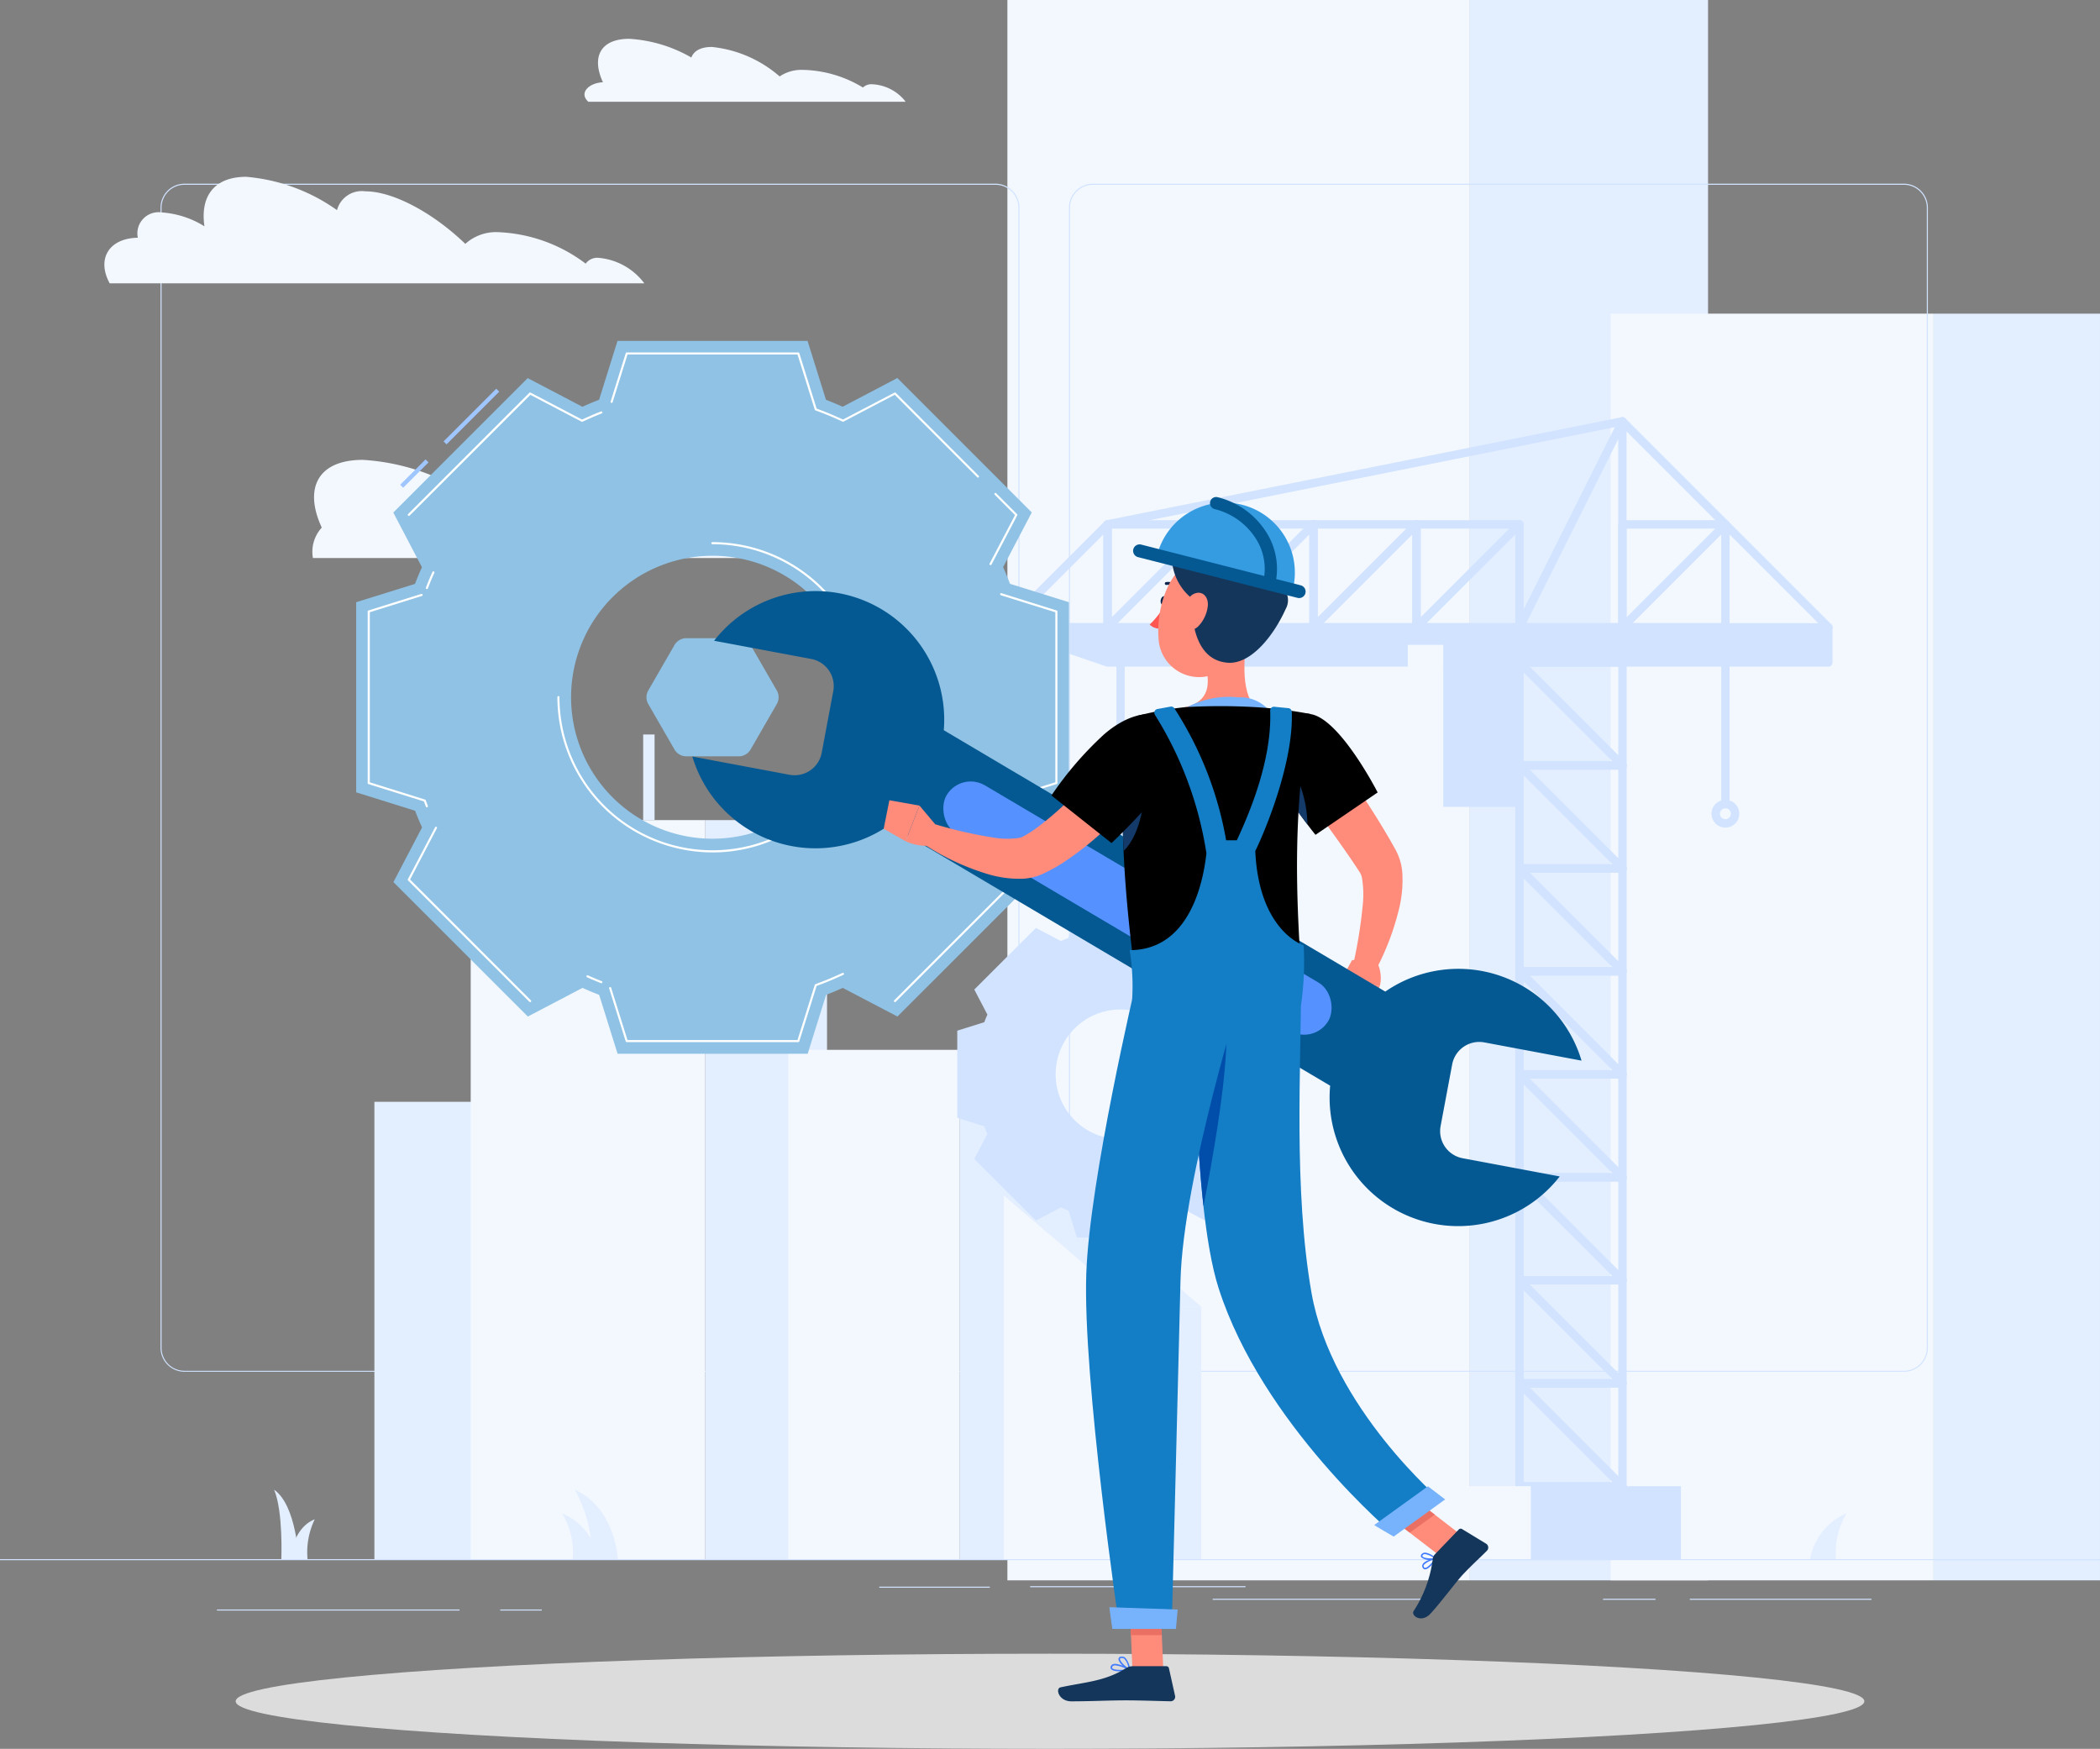 <svg xmlns="http://www.w3.org/2000/svg" width="151.227" height="125.929" viewBox="0 0 151.227 125.929">
  <rect x="0" y="0" width="151.227" height="125.929" fill="#808080" stroke="none"/>
  <g id="Group_32872" data-name="Group 32872" transform="translate(0 -41.083)">
    <g id="Group_32978" data-name="Group 32978" transform="translate(72.546 41.083)">
      <g id="Group_32767" data-name="Group 32767" transform="translate(0 0)">
        <rect id="Rectangle_7563" data-name="Rectangle 7563" width="33.305" height="113.797" transform="translate(0 0)" fill="#f3f8ff"/>
        <rect id="Rectangle_7564" data-name="Rectangle 7564" width="17.151" height="113.797" transform="translate(50.455 113.797) rotate(180)" fill="#e3eeff"/>
      </g>
      <g id="Group_32768" data-name="Group 32768" transform="translate(43.436 22.586)">
        <rect id="Rectangle_7565" data-name="Rectangle 7565" width="23.264" height="91.211" fill="#f3f8ff"/>
        <rect id="Rectangle_7566" data-name="Rectangle 7566" width="11.98" height="91.211" transform="translate(35.244 91.211) rotate(180)" fill="#e3eeff"/>
      </g>
    </g>
    <g id="Background_2" data-name="Background 2" transform="translate(0 43.878)">
      <g id="Group_32864" data-name="Group 32864" transform="translate(0 0)">
        <g id="Group_32856" data-name="Group 32856" transform="translate(0 10.437)">
          <g id="Group_32855" data-name="Group 32855">
            <g id="Group_32854" data-name="Group 32854">
              <rect id="Rectangle_7590" data-name="Rectangle 7590" width="151.227" height="0.076" transform="translate(0 99.037)" fill="#d1e3ff"/>
              <rect id="Rectangle_7591" data-name="Rectangle 7591" width="17.474" height="0.076" transform="translate(15.621 102.664)" fill="#d1e3ff"/>
              <rect id="Rectangle_7592" data-name="Rectangle 7592" width="7.962" height="0.076" transform="translate(63.317 101.021)" fill="#d1e3ff"/>
              <rect id="Rectangle_7593" data-name="Rectangle 7593" width="15.509" height="0.076" transform="translate(74.185 100.984)" fill="#d1e3ff"/>
              <rect id="Rectangle_7594" data-name="Rectangle 7594" width="3.778" height="0.076" transform="translate(115.44 101.891)" fill="#d1e3ff"/>
              <rect id="Rectangle_7595" data-name="Rectangle 7595" width="15.069" height="0.076" transform="translate(87.328 101.891)" fill="#d1e3ff"/>
              <rect id="Rectangle_7596" data-name="Rectangle 7596" width="2.994" height="0.076" transform="translate(36.023 102.664)" fill="#d1e3ff"/>
              <rect id="Rectangle_7597" data-name="Rectangle 7597" width="13.082" height="0.076" transform="translate(121.687 101.891)" fill="#d1e3ff"/>
              <path id="Path_39190" data-name="Path 39190" d="M98.337,140.5h-58.4a1.729,1.729,0,0,1-1.726-1.726v-82.1a1.728,1.728,0,0,1,1.726-1.726h58.4a1.728,1.728,0,0,1,1.726,1.726v82.1A1.728,1.728,0,0,1,98.337,140.5Zm-58.4-85.473a1.652,1.652,0,0,0-1.651,1.65v82.1a1.652,1.652,0,0,0,1.651,1.651h58.4a1.653,1.653,0,0,0,1.65-1.651v-82.1a1.653,1.653,0,0,0-1.65-1.65Z" transform="translate(-26.651 -54.953)" fill="#d1e3ff"/>
              <path id="Path_39191" data-name="Path 39191" d="M314.634,140.5h-58.4a1.728,1.728,0,0,1-1.726-1.726v-82.1a1.728,1.728,0,0,1,1.726-1.726h58.4a1.728,1.728,0,0,1,1.727,1.726v82.1A1.729,1.729,0,0,1,314.634,140.5Zm-58.4-85.473a1.652,1.652,0,0,0-1.651,1.65v82.1a1.652,1.652,0,0,0,1.651,1.651h58.4a1.653,1.653,0,0,0,1.651-1.651v-82.1a1.653,1.653,0,0,0-1.651-1.65Z" transform="translate(-177.529 -54.953)" fill="#d1e3ff"/>
            </g>
          </g>
        </g>
        <g id="Group_32863" data-name="Group 32863" transform="translate(7.521)">
          <path id="Path_39192" data-name="Path 39192" d="M75.081,125.564c-1.319-2.85-.272-4.878,2.952-4.878a15.822,15.822,0,0,1,6.969,2.1c.276-.741,1.053-1.185,2.3-1.185,2.2,0,5.23,1.372,7.608,3.309a4.382,4.382,0,0,1,2.478-.739,13.466,13.466,0,0,1,6.869,1.984,1.352,1.352,0,0,1,.975-.369,5.05,5.05,0,0,1,3.67,1.777c.051.065.1.127.141.19h-34.6A2.568,2.568,0,0,1,75.081,125.564Z" transform="translate(-59.43 -90.367)" fill="#f3f8ff"/>
          <path id="Path_39193" data-name="Path 39193" d="M201.516,81.859a3.035,3.035,0,0,1,.321-.017,1.525,1.525,0,0,1,1.708-1.823,6.688,6.688,0,0,1,3.09,1c-.318-2.16.7-3.564,3.006-3.564a13.181,13.181,0,0,1,6.54,2.4,1.845,1.845,0,0,1,2.04-1.355c2.023,0,4.9,1.569,7.2,3.783,0,0,0,0,0,0a3.307,3.307,0,0,1,2.229-.847,11.18,11.18,0,0,1,6.438,2.271,1.04,1.04,0,0,1,.875-.422,4.611,4.611,0,0,1,3.348,1.84h-38.5C198.917,83.483,199.637,82.044,201.516,81.859Z" transform="translate(-199.433 -67.518)" fill="#f3f8ff"/>
          <path id="Path_39194" data-name="Path 39194" d="M373.916,69.187c-.846-1.828-.174-3.13,1.894-3.13a10.153,10.153,0,0,1,4.472,1.347c.177-.475.675-.761,1.477-.761a8.784,8.784,0,0,1,4.882,2.123,2.813,2.813,0,0,1,1.59-.474,8.642,8.642,0,0,1,4.408,1.273.866.866,0,0,1,.626-.237,3.24,3.24,0,0,1,2.355,1.14c.033.042.062.082.09.122H372.865C372.144,69.941,372.942,69.22,373.916,69.187Z" transform="translate(-338.017 -66.057)" fill="#f3f8ff"/>
          <g id="Group_32858" data-name="Group 32858" transform="translate(19.441 50.093)">
            <rect id="Rectangle_7598" data-name="Rectangle 7598" width="10.301" height="32.931" transform="translate(0 26.451)" fill="#e3eeff"/>
            <g id="Group_32857" data-name="Group 32857" transform="translate(6.935)">
              <rect id="Rectangle_7599" data-name="Rectangle 7599" width="16.893" height="44.392" transform="translate(16.893 59.382) rotate(180)" fill="#f3f8ff"/>
              <rect id="Rectangle_7600" data-name="Rectangle 7600" width="8.767" height="44.392" transform="translate(16.893 14.99)" fill="#e3eeff"/>
              <rect id="Rectangle_7601" data-name="Rectangle 7601" width="14.62" height="4.412" transform="translate(16.893 14.99) rotate(180)" fill="#f3f8ff"/>
              <rect id="Rectangle_7602" data-name="Rectangle 7602" width="14.62" height="0.991" transform="translate(16.893 14.99) rotate(180)" fill="#e3eeff"/>
              <rect id="Rectangle_7603" data-name="Rectangle 7603" width="6.494" height="4.412" transform="translate(16.893 10.578)" fill="#e3eeff"/>
              <rect id="Rectangle_7604" data-name="Rectangle 7604" width="12.347" height="4.412" transform="translate(16.893 10.578) rotate(180)" fill="#f3f8ff"/>
              <rect id="Rectangle_7605" data-name="Rectangle 7605" width="12.347" height="0.991" transform="translate(16.893 10.578) rotate(180)" fill="#e3eeff"/>
              <rect id="Rectangle_7606" data-name="Rectangle 7606" width="4.221" height="4.412" transform="translate(16.893 6.166)" fill="#e3eeff"/>
              <rect id="Rectangle_7607" data-name="Rectangle 7607" width="0.82" height="6.166" transform="translate(12.42)" fill="#e3eeff"/>
            </g>
            <rect id="Rectangle_7608" data-name="Rectangle 7608" width="12.336" height="36.673" transform="translate(42.133 59.382) rotate(180)" fill="#f3f8ff"/>
            <rect id="Rectangle_7609" data-name="Rectangle 7609" width="6.402" height="36.673" transform="translate(42.133 22.709)" fill="#e3eeff"/>
            <path id="Path_39195" data-name="Path 39195" d="M239.034,295.792l9.355,8.019v18.176h-9.355Z" transform="translate(-193.7 -262.604)" fill="#f3f8ff"/>
            <rect id="Rectangle_7610" data-name="Rectangle 7610" width="4.855" height="18.176" transform="translate(54.689 41.206)" fill="#e3eeff"/>
            <path id="Path_39196" data-name="Path 39196" d="M253.244,303.811h-4.855l-9.355-8.019h4.855Z" transform="translate(-193.7 -262.604)" fill="#e3eeff"/>
          </g>
          <path id="Path_39197" data-name="Path 39197" d="M430.975,374.774a4.436,4.436,0,0,1,2.633-3.306,5.562,5.562,0,0,0-.773,3.306Z" transform="translate(-308.146 -265.299)" fill="#e3eeff"/>
          <g id="Group_32859" data-name="Group 32859" transform="translate(12.219 104.48)">
            <path id="Path_39198" data-name="Path 39198" d="M136.454,374.774a4.437,4.437,0,0,0-2.633-3.306,5.562,5.562,0,0,1,.773,3.306Z" transform="translate(-113.087 -369.779)" fill="#e3eeff"/>
            <path id="Path_39199" data-name="Path 39199" d="M67.035,370.878s-.149-3.871-1.767-5c.664,1.582.519,5,.519,5Z" transform="translate(-65.268 -365.883)" fill="#e3eeff"/>
            <path id="Path_39200" data-name="Path 39200" d="M69.1,375.785s.149-2.223,1.767-2.868a5.479,5.479,0,0,0-.519,2.868Z" transform="translate(-67.942 -370.79)" fill="#e3eeff"/>
            <path id="Path_39201" data-name="Path 39201" d="M139.965,370.878s-.161-3.665-3.1-5a9.887,9.887,0,0,1,1.237,5Z" transform="translate(-115.212 -365.883)" fill="#e3eeff"/>
          </g>
          <g id="Group_32862" data-name="Group 32862" transform="translate(61.409 27.244)">
            <g id="Group_32861" data-name="Group 32861" transform="translate(3.113)">
              <path id="Path_39202" data-name="Path 39202" d="M368.5,347.54H361.08a.3.3,0,0,1-.3-.3v-7.415a.3.3,0,0,1,.3-.3H368.5a.3.3,0,0,1,.3.3v7.415A.3.3,0,0,1,368.5,347.54Zm-7.113-.6h6.81v-6.81h-6.81Z" transform="translate(-323.703 -270.258)" fill="#d1e3ff"/>
              <path id="Path_39203" data-name="Path 39203" d="M368.5,323.023H361.08a.3.3,0,0,1-.3-.3v-7.415a.3.3,0,0,1,.3-.3H368.5a.3.3,0,0,1,.3.3v7.415A.3.3,0,0,1,368.5,323.023Zm-7.113-.6h6.81v-6.81h-6.81Z" transform="translate(-323.703 -253.156)" fill="#d1e3ff"/>
              <path id="Path_39204" data-name="Path 39204" d="M368.5,347.54a.3.3,0,0,1-.214-.089l-7.415-7.415a.3.3,0,0,1,.428-.428l7.415,7.415a.3.3,0,0,1-.214.516Z" transform="translate(-323.703 -270.258)" fill="#d1e3ff"/>
              <path id="Path_39205" data-name="Path 39205" d="M368.5,323.023a.3.3,0,0,1-.214-.089l-7.415-7.415a.3.3,0,0,1,.428-.428l7.415,7.415a.3.3,0,0,1-.214.516Z" transform="translate(-323.703 -253.156)" fill="#d1e3ff"/>
              <path id="Path_39206" data-name="Path 39206" d="M368.5,298.507H361.08a.3.3,0,0,1-.3-.3v-7.415a.3.3,0,0,1,.3-.3H368.5a.3.3,0,0,1,.3.3V298.2A.3.3,0,0,1,368.5,298.507Zm-7.113-.6h6.81v-6.81h-6.81Z" transform="translate(-323.703 -236.055)" fill="#d1e3ff"/>
              <path id="Path_39207" data-name="Path 39207" d="M368.5,273.991H361.08a.3.3,0,0,1-.3-.3v-7.415a.3.3,0,0,1,.3-.3H368.5a.3.3,0,0,1,.3.3v7.415A.3.3,0,0,1,368.5,273.991Zm-7.113-.6h6.81v-6.81h-6.81Z" transform="translate(-323.703 -218.954)" fill="#d1e3ff"/>
              <path id="Path_39208" data-name="Path 39208" d="M368.5,298.507a.3.3,0,0,1-.214-.089L360.867,291a.3.3,0,0,1,.428-.428l7.415,7.415a.3.3,0,0,1-.214.516Z" transform="translate(-323.703 -236.056)" fill="#d1e3ff"/>
              <path id="Path_39209" data-name="Path 39209" d="M368.5,273.991a.3.3,0,0,1-.214-.089l-7.415-7.415a.3.3,0,0,1,.428-.428l7.415,7.415a.3.3,0,0,1-.214.516Z" transform="translate(-323.703 -218.954)" fill="#d1e3ff"/>
              <path id="Path_39210" data-name="Path 39210" d="M368.5,249.475H361.08a.3.3,0,0,1-.3-.3v-7.415a.3.3,0,0,1,.3-.3H368.5a.3.3,0,0,1,.3.3v7.415A.3.3,0,0,1,368.5,249.475Zm-7.113-.6h6.81v-6.81h-6.81Z" transform="translate(-323.703 -201.853)" fill="#d1e3ff"/>
              <path id="Path_39211" data-name="Path 39211" d="M368.5,224.958H361.08a.3.3,0,0,1-.3-.3V217.24a.3.3,0,0,1,.3-.3H368.5a.3.3,0,0,1,.3.3v7.415A.3.3,0,0,1,368.5,224.958Zm-7.113-.6h6.81v-6.81h-6.81Z" transform="translate(-323.703 -184.751)" fill="#d1e3ff"/>
              <path id="Path_39212" data-name="Path 39212" d="M368.5,249.475a.3.3,0,0,1-.214-.089l-7.415-7.415a.3.3,0,0,1,.428-.428l7.415,7.415a.3.3,0,0,1-.214.516Z" transform="translate(-323.703 -201.853)" fill="#d1e3ff"/>
              <path id="Path_39213" data-name="Path 39213" d="M343.98,143.056h-7.415a.3.3,0,0,1-.3-.3v-7.415a.3.3,0,0,1,.3-.3h7.415a.3.3,0,0,1,.3.3v7.415A.3.3,0,0,1,343.98,143.056Zm-7.112-.6h6.81v-6.81h-6.81Z" transform="translate(-306.602 -127.621)" fill="#d1e3ff"/>
              <path id="Path_39214" data-name="Path 39214" d="M368.5,125.955H361.08a.3.3,0,1,1,0-.6h7.113V110.822a.3.3,0,0,1,.6,0v14.83A.3.3,0,0,1,368.5,125.955Z" transform="translate(-323.703 -110.52)" fill="#d1e3ff"/>
              <path id="Path_39215" data-name="Path 39215" d="M361.08,125.955a.3.3,0,0,1-.27-.438l7.415-14.83a.3.3,0,0,1,.541.27l-7.415,14.83A.3.3,0,0,1,361.08,125.955Z" transform="translate(-323.703 -110.52)" fill="#d1e3ff"/>
              <path id="Path_39216" data-name="Path 39216" d="M319.464,143.056h-7.415a.3.3,0,0,1-.3-.3v-7.415a.3.3,0,0,1,.3-.3h7.415a.3.3,0,0,1,.3.3v7.415A.3.3,0,0,1,319.464,143.056Zm-7.113-.6h6.81v-6.81h-6.81Z" transform="translate(-289.501 -127.621)" fill="#d1e3ff"/>
              <path id="Path_39217" data-name="Path 39217" d="M336.565,143.056a.3.3,0,0,1-.214-.516l7.415-7.415a.3.3,0,0,1,.428.428l-7.415,7.415A.3.3,0,0,1,336.565,143.056Z" transform="translate(-306.602 -127.621)" fill="#d1e3ff"/>
              <path id="Path_39218" data-name="Path 39218" d="M393.012,143.056H385.6a.3.3,0,0,1-.3-.3v-7.415a.3.3,0,0,1,.3-.3h7.415a.3.3,0,0,1,.3.3v7.415A.3.3,0,0,1,393.012,143.056Zm-7.112-.6h6.81v-6.81H385.9Z" transform="translate(-340.805 -127.621)" fill="#d1e3ff"/>
              <path id="Path_39219" data-name="Path 39219" d="M385.6,143.056a.3.3,0,0,1-.214-.516l7.415-7.415a.3.3,0,0,1,.428.428l-7.415,7.415A.3.3,0,0,1,385.6,143.056Z" transform="translate(-340.804 -127.621)" fill="#d1e3ff"/>
              <path id="Path_39220" data-name="Path 39220" d="M238.5,125.955a.3.3,0,0,1-.214-.516l7.415-7.415a.3.3,0,0,1,.155-.083l37.075-7.415a.3.3,0,0,1,.273.083l14.83,14.83a.3.3,0,1,1-.428.428l-14.716-14.716-36.827,7.366-7.351,7.35A.3.3,0,0,1,238.5,125.955Z" transform="translate(-238.197 -110.52)" fill="#d1e3ff"/>
              <path id="Path_39221" data-name="Path 39221" d="M312.048,143.056a.3.3,0,0,1-.214-.516l7.415-7.415a.3.3,0,0,1,.428.428l-7.415,7.415A.3.3,0,0,1,312.048,143.056Z" transform="translate(-289.501 -127.621)" fill="#d1e3ff"/>
              <path id="Path_39222" data-name="Path 39222" d="M294.947,143.056h-7.415a.3.3,0,0,1-.3-.3v-7.415a.3.3,0,0,1,.3-.3h7.415a.3.3,0,0,1,.3.3v7.415A.3.3,0,0,1,294.947,143.056Zm-7.113-.6h6.81v-6.81h-6.81Z" transform="translate(-272.399 -127.621)" fill="#d1e3ff"/>
              <path id="Path_39223" data-name="Path 39223" d="M270.431,143.056h-7.415a.3.3,0,0,1-.3-.3v-7.415a.3.3,0,0,1,.3-.3h7.415a.3.3,0,0,1,.3.3v7.415A.3.3,0,0,1,270.431,143.056Zm-7.112-.6h6.81v-6.81h-6.81Z" transform="translate(-255.299 -127.621)" fill="#d1e3ff"/>
              <path id="Path_39224" data-name="Path 39224" d="M287.532,143.056a.3.3,0,0,1-.214-.516l7.415-7.415a.3.3,0,0,1,.428.428l-7.415,7.415A.3.3,0,0,1,287.532,143.056Z" transform="translate(-272.399 -127.621)" fill="#d1e3ff"/>
              <path id="Path_39225" data-name="Path 39225" d="M263.016,143.056a.3.3,0,0,1-.214-.516l7.415-7.415a.3.3,0,1,1,.428.428l-7.415,7.415A.3.3,0,0,1,263.016,143.056Z" transform="translate(-255.299 -127.621)" fill="#d1e3ff"/>
              <path id="Path_39226" data-name="Path 39226" d="M245.915,143.056H238.5a.3.3,0,0,1,0-.6h7.113v-7.113a.3.3,0,1,1,.6,0v7.415A.3.3,0,0,1,245.915,143.056Z" transform="translate(-238.197 -127.621)" fill="#d1e3ff"/>
              <path id="Path_39227" data-name="Path 39227" d="M368.5,224.958a.3.3,0,0,1-.214-.089l-7.415-7.415a.3.3,0,0,1,.428-.428l7.415,7.415a.3.3,0,0,1-.214.516Z" transform="translate(-323.703 -184.751)" fill="#d1e3ff"/>
              <path id="Path_39228" data-name="Path 39228" d="M368.5,200.442H361.08a.3.3,0,0,1-.3-.3v-7.415a.3.3,0,0,1,.3-.3H368.5a.3.3,0,0,1,.3.3v7.415A.3.3,0,0,1,368.5,200.442Zm-7.113-.6h6.81v-6.81h-6.81Z" transform="translate(-323.703 -167.65)" fill="#d1e3ff"/>
              <path id="Path_39229" data-name="Path 39229" d="M368.5,175.926H361.08a.3.3,0,0,1-.3-.3v-7.415a.3.3,0,0,1,.3-.3H368.5a.3.3,0,0,1,.3.3v7.415A.3.3,0,0,1,368.5,175.926Zm-7.113-.6h6.81v-6.81h-6.81Z" transform="translate(-323.703 -150.549)" fill="#d1e3ff"/>
              <path id="Path_39230" data-name="Path 39230" d="M368.5,200.442a.3.3,0,0,1-.214-.089l-7.415-7.415a.3.3,0,0,1,.428-.428l7.415,7.415a.3.3,0,0,1-.214.516Z" transform="translate(-323.703 -167.65)" fill="#d1e3ff"/>
              <path id="Path_39231" data-name="Path 39231" d="M368.5,175.926a.3.3,0,0,1-.214-.089l-7.415-7.415a.3.3,0,0,1,.428-.428l7.415,7.415a.3.3,0,0,1-.214.516Z" transform="translate(-323.703 -150.549)" fill="#d1e3ff"/>
              <g id="Group_32860" data-name="Group 32860" transform="translate(0 14.83)">
                <path id="Path_39232" data-name="Path 39232" d="M298.518,160.553H239.2l7.415,2.526h51.905Z" transform="translate(-238.895 -160.25)" fill="#d1e3ff"/>
                <path id="Path_39233" data-name="Path 39233" d="M297.82,162.684H245.915a.3.3,0,0,1-.1-.016l-7.416-2.526a.3.3,0,0,1,.1-.589h59.32a.3.3,0,0,1,.3.3v2.527A.3.3,0,0,1,297.82,162.684Zm-51.855-.6h51.552v-1.922H240.325Z" transform="translate(-238.197 -159.552)" fill="#d1e3ff"/>
              </g>
              <rect id="Rectangle_7611" data-name="Rectangle 7611" width="5.49" height="11.667" transform="translate(37.378 28.063) rotate(180)" fill="#d1e3ff"/>
              <rect id="Rectangle_7612" data-name="Rectangle 7612" width="2.554" height="11.667" transform="translate(29.334 16.396)" fill="#f3f8ff"/>
              <rect id="Rectangle_7613" data-name="Rectangle 7613" width="10.811" height="5.251" transform="translate(49.005 82.231) rotate(180)" fill="#d1e3ff"/>
              <rect id="Rectangle_7614" data-name="Rectangle 7614" width="5.03" height="5.251" transform="translate(33.165 76.979)" fill="#f3f8ff"/>
              <path id="Path_39234" data-name="Path 39234" d="M410.113,175.8a.3.3,0,0,1-.3-.3V164.031a.3.3,0,1,1,.6,0V175.5A.3.3,0,0,1,410.113,175.8Z" transform="translate(-357.906 -147.636)" fill="#d1e3ff"/>
              <path id="Path_39235" data-name="Path 39235" d="M408.51,203.633a1,1,0,1,1,1-1A1,1,0,0,1,408.51,203.633Zm0-1.391a.393.393,0,1,0,.393.393A.393.393,0,0,0,408.51,202.242Z" transform="translate(-356.302 -174.078)" fill="#d1e3ff"/>
              <path id="Path_39236" data-name="Path 39236" d="M266.1,181.819a.3.3,0,0,1-.3-.3V164.031a.3.3,0,0,1,.6,0v17.485A.3.3,0,0,1,266.1,181.819Z" transform="translate(-257.448 -147.636)" fill="#d1e3ff"/>
              <path id="Path_39237" data-name="Path 39237" d="M262.389,223.954a.3.3,0,0,1-.3-.249,8.979,8.979,0,0,0-2.552-1.563,9.171,9.171,0,0,0-2.531,1.563.3.3,0,0,1-.6-.054c0-.68,2.745-2.114,3.142-2.114s3.142,1.434,3.142,2.114A.3.3,0,0,1,262.389,223.954Z" transform="translate(-250.9 -187.96)" fill="#d1e3ff"/>
            </g>
            <path id="Path_39238" data-name="Path 39238" d="M245.765,250.377l4.437-4.437-.945-1.805h0c.082-.181.157-.364.228-.548h0l1.944-.608V236.7l-1.945-.608h0c-.071-.185-.145-.368-.227-.549l.945-1.805-4.437-4.437-1.8.945h0c-.181-.082-.364-.156-.549-.227l-.608-1.945h-6.274l-.608,1.945c-.186.07-.368.145-.549.227h0l-1.805-.945-4.437,4.437.945,1.805c-.082.181-.157.364-.227.549l-1.945.608v6.274l1.945.608h0c.07.185.145.368.227.549h0l-.945,1.8,4.436,4.437,1.8-.945c.181.082.364.156.549.227h0l.608,1.945H242.8l.608-1.946c.184-.07.368-.145.548-.227Zm-2.8-7.235a4.669,4.669,0,1,1,0-6.6A4.67,4.67,0,0,1,242.968,243.142Z" transform="translate(-227.903 -192.522)" fill="#d1e3ff"/>
          </g>
        </g>
      </g>
    </g>
    <g id="Objects" transform="translate(16.971 65.628)">
      <g id="Group_32871" data-name="Group 32871" transform="translate(0 0)">
        <ellipse id="Ellipse_1511" data-name="Ellipse 1511" cx="58.643" cy="3.425" rx="58.643" ry="3.425" transform="translate(0 94.535)" fill="#dcdcdc"/>
        <g id="Group_32870" data-name="Group 32870" transform="translate(8.677)">
          <g id="Group_32865" data-name="Group 32865">
            <path id="Path_39239" data-name="Path 39239" d="M160.562,163.145h-3.775a.984.984,0,0,0-.852.492l-1.887,3.269a.983.983,0,0,0,0,.984l1.887,3.27a.985.985,0,0,0,.852.492h3.775a.985.985,0,0,0,.852-.492l1.887-3.27a.983.983,0,0,0,0-.984l-1.887-3.269A.985.985,0,0,0,160.562,163.145Z" transform="translate(-133.011 -141.735)" fill="#8fc2e4"/>
            <path id="Path_39240" data-name="Path 39240" d="M95.5,110.879l-.214-.214,1.827-1.827.214.214Zm3.125-3.125-.214-.214,3.793-3.793.214.214Z" transform="translate(-92.116 -100.302)" fill="#9fc6ff"/>
            <path id="Path_39241" data-name="Path 39241" d="M136.127,124.864V111.175l-4.244-1.327h0c-.153-.406-.318-.8-.494-1.2h0l2.062-3.937-9.68-9.679L119.832,97.1h0c-.394-.177-.792-.344-1.2-.5l-1.326-4.242H103.619L102.292,96.6h0c-.406.153-.8.321-1.2.5l-3.939-2.062-9.68,9.679,2.063,3.939c-.179.394-.344.791-.5,1.2v0L84.8,111.175v13.689l4.244,1.327c.152.405.32.8.5,1.2l-2.063,3.939,9.68,9.679,3.938-2.062h0c.394.177.792.344,1.2.5h0l1.326,4.242h13.689l1.326-4.242c.406-.153.8-.321,1.2-.5h0l3.939,2.062,9.68-9.679-2.063-3.94c.176-.393.343-.792.5-1.2Zm-15.477-6.846a10.187,10.187,0,1,1-10.187-10.187A10.188,10.188,0,0,1,120.65,118.018Z" transform="translate(-84.799 -92.356)" fill="#8fc2e4"/>
            <path id="Path_39242" data-name="Path 39242" d="M118.559,144.77H106.2a.075.075,0,0,1-.072-.053l-1.194-3.818a.076.076,0,0,1,.145-.045l1.177,3.765H118.5l1.242-3.974a.076.076,0,0,1,.046-.048l.414-.156c.35-.132.723-.287,1.142-.475l.4-.18a.076.076,0,0,1,.062.138l-.4.18c-.422.189-.8.345-1.151.478l-.379.143-1.248,3.992A.076.076,0,0,1,118.559,144.77Zm6.96-2.883a.077.077,0,0,1-.054-.022.076.076,0,0,1,0-.107l8.7-8.7-1.932-3.689a.077.077,0,0,1,0-.066l.179-.4c.184-.411.338-.784.473-1.142l.156-.414a.075.075,0,0,1,.048-.045l3.978-1.243V113.816l-3.922-1.226a.076.076,0,1,1,.045-.145l3.975,1.243a.076.076,0,0,1,.053.072v12.355a.076.076,0,0,1-.053.072l-4,1.249-.143.379c-.136.361-.292.737-.476,1.151l-.164.368,1.94,3.706a.075.075,0,0,1-.014.089l-8.736,8.736A.077.077,0,0,1,125.519,141.888Zm-26.275,0a.077.077,0,0,1-.054-.022l-8.736-8.736a.076.076,0,0,1-.014-.089L92.4,129.3a.077.077,0,0,1,.1-.032.076.076,0,0,1,.032.1L90.6,133.062l8.7,8.7a.076.076,0,0,1-.054.129Zm5.134-1.359a.078.078,0,0,1-.027-.005c-.307-.119-.634-.256-1-.42a.076.076,0,1,1,.062-.138c.362.162.687.3.991.417a.076.076,0,0,1-.028.146Zm8-9.418a11.185,11.185,0,0,1-11.17-11.174.076.076,0,1,1,.151,0,11.019,11.019,0,1,0,11.019-11.019.076.076,0,1,1,0-.151,11.172,11.172,0,0,1,0,22.345ZM91.81,127.865a.076.076,0,0,1-.071-.049l-.143-.38L87.6,126.188a.076.076,0,0,1-.053-.072V113.761a.076.076,0,0,1,.053-.072l3.819-1.194a.076.076,0,0,1,.045.144L87.7,113.816V126.06l3.976,1.243a.076.076,0,0,1,.048.045l.156.414a.076.076,0,0,1-.071.1Zm0-15.717a.076.076,0,0,1-.071-.1c.146-.388.3-.758.47-1.131a.076.076,0,1,1,.138.063c-.169.37-.321.737-.466,1.122A.076.076,0,0,1,91.815,112.148ZM132.4,110.42a.073.073,0,0,1-.035-.009.076.076,0,0,1-.032-.1l1.83-3.494-1.46-1.46a.076.076,0,1,1,.107-.107l1.5,1.5a.075.075,0,0,1,.014.089l-1.855,3.544A.076.076,0,0,1,132.4,110.42Zm-41.892-3.544a.075.075,0,0,1-.054-.022.076.076,0,0,1,0-.107l8.736-8.736A.075.075,0,0,1,99.279,98l3.705,1.94.369-.165c.356-.16.682-.3,1-.419a.076.076,0,0,1,.055.141c-.313.122-.638.258-.991.416l-.4.18a.077.077,0,0,1-.066,0l-3.689-1.932-8.7,8.7A.075.075,0,0,1,90.508,106.876Zm40.989-2.759a.075.075,0,0,1-.054-.022L125.5,98.157l-3.689,1.932a.075.075,0,0,1-.066,0l-.4-.18c-.414-.186-.788-.341-1.142-.474l-.414-.156a.076.076,0,0,1-.046-.048L118.5,95.257H106.259l-1.07,3.422a.076.076,0,1,1-.144-.045l1.086-3.475a.075.075,0,0,1,.072-.053h12.355a.076.076,0,0,1,.072.053l1.248,3.993.38.143c.357.135.734.291,1.151.478l.368.165L125.484,98a.076.076,0,0,1,.089.013l5.977,5.977a.075.075,0,0,1-.053.129Z" transform="translate(-86.717 -94.274)" fill="#fff"/>
          </g>
          <g id="Group_32869" data-name="Group 32869" transform="translate(24.213 11.244)">
            <path id="Path_39243" data-name="Path 39243" d="M307.185,185.388c.946,1.2,1.83,2.418,2.7,3.669s1.688,2.526,2.468,3.857c.2.33.383.674.574,1.012a4.035,4.035,0,0,1,.473,1.66,8.723,8.723,0,0,1-.253,2.624,18.669,18.669,0,0,1-1.7,4.419l-1.557-.6a34.556,34.556,0,0,0,.666-4.23,7.206,7.206,0,0,0-.059-1.847,1.133,1.133,0,0,0-.184-.469c-.2-.3-.395-.6-.6-.9-.819-1.2-1.686-2.392-2.561-3.58l-2.629-3.562Z" transform="translate(-262.274 -168.494)" fill="#ff8b7b"/>
            <path id="Path_39244" data-name="Path 39244" d="M320.056,239.37l-.8,1.44,2.807.416a2.586,2.586,0,0,0-.4-2.046Z" transform="translate(-272.554 -206.017)" fill="#ff8b7b"/>
            <path id="Path_39245" data-name="Path 39245" d="M317.85,246.483l2.337.235.895-1.733-2.808-.416Z" transform="translate(-271.576 -209.776)" fill="#ff8b7b"/>
            <g id="Group_32866" data-name="Group 32866" transform="translate(0 6.773)">
              <path id="Path_39246" data-name="Path 39246" d="M218.736,190.451l.834-4.444a1.985,1.985,0,0,1,2.309-1.582l7.006,1.314a9.26,9.26,0,0,0-14.132-4.972l-31.794-18.82a9.261,9.261,0,0,0-16.541-6.443l7.006,1.314A1.985,1.985,0,0,1,175,159.13l-.833,4.444a1.985,1.985,0,0,1-2.309,1.582l-7.006-1.314a9.258,9.258,0,0,0,14.2,4.92l31.73,18.782a9.26,9.26,0,0,0,16.532,6.534l-7.006-1.314A1.985,1.985,0,0,1,218.736,190.451Z" transform="translate(-164.855 -151.927)" fill="#045992"/>
              <rect id="Rectangle_7615" data-name="Rectangle 7615" width="31.928" height="4.035" rx="2.017" transform="matrix(0.861, 0.509, -0.509, 0.861, 19.332, 12.965)" fill="#5592ff"/>
            </g>
            <path id="Path_39247" data-name="Path 39247" d="M276.755,153.495c-.028.177-.144.306-.26.288s-.187-.176-.159-.353.144-.306.26-.288S276.783,153.317,276.755,153.495Z" transform="translate(-242.614 -145.999)" fill="#0f264c"/>
            <path id="Path_39248" data-name="Path 39248" d="M274.816,155.334a6.419,6.419,0,0,1-1.083,1.382,1.033,1.033,0,0,0,.821.291Z" transform="translate(-240.802 -147.53)" fill="#ff5652"/>
            <path id="Path_39249" data-name="Path 39249" d="M278.253,150.244a.1.1,0,0,1-.074-.03.836.836,0,0,0-.717-.252.1.1,0,0,1-.125-.08.105.105,0,0,1,.08-.125,1.045,1.045,0,0,1,.91.308.1.1,0,0,1,0,.149A.1.1,0,0,1,278.253,150.244Z" transform="translate(-243.314 -143.631)" fill="#0f264c"/>
            <path id="Path_39250" data-name="Path 39250" d="M285.731,160.764c-.319,1.625-.637,4.6.5,5.688,0,0-.444,1.649-3.465,1.649-3.321,0-1.587-1.649-1.587-1.649,1.813-.433,1.766-1.778,1.45-3.041Z" transform="translate(-245.681 -151.318)" fill="#ff8b7b"/>
            <path id="Path_39251" data-name="Path 39251" d="M287.779,179.144a.522.522,0,0,1-.081-.176,2.733,2.733,0,0,0-2.709-1.754,6.437,6.437,0,0,0-4.083.943c-.428.353.047.871.047.871Z" transform="translate(-245.681 -162.789)" fill="#77b3fc"/>
            <path id="Path_39252" data-name="Path 39252" d="M338.819,382.924H338.8c-.059-.006-.137-.042-.179-.174a.245.245,0,0,1,.026-.2c.169-.287.9-.438.929-.445a.055.055,0,0,1,.054.021.053.053,0,0,1,0,.057C339.513,382.374,339.1,382.924,338.819,382.924Zm.65-.692a1.432,1.432,0,0,0-.735.366.141.141,0,0,0-.016.119c.029.094.075.1.09.1C338.959,382.838,339.279,382.51,339.469,382.232Z" transform="translate(-286.054 -305.709)" fill="#407bff"/>
            <path id="Path_39253" data-name="Path 39253" d="M339.008,381.383a.951.951,0,0,1-.677-.187.172.172,0,0,1,.017-.216.288.288,0,0,1,.2-.115c.332-.038.83.365.851.383a.053.053,0,0,1,.018.051.053.053,0,0,1-.036.041A1.373,1.373,0,0,1,339.008,381.383Zm-.406-.416-.037,0a.182.182,0,0,0-.132.073c-.041.055-.023.081-.015.092.087.121.547.172.831.127A1.394,1.394,0,0,0,338.6,380.967Z" transform="translate(-285.841 -304.847)" fill="#407bff"/>
            <path id="Path_39254" data-name="Path 39254" d="M265.1,407.879c-.285,0-.561-.039-.653-.168a.2.2,0,0,1,0-.23.262.262,0,0,1,.167-.123c.371-.1,1.146.342,1.179.361a.053.053,0,0,1-.016.1A3.919,3.919,0,0,1,265.1,407.879Zm-.352-.431a.393.393,0,0,0-.1.012.158.158,0,0,0-.1.074c-.038.066-.024.1-.01.116.1.144.665.147,1.078.089A2.381,2.381,0,0,0,264.743,407.448Z" transform="translate(-234.298 -323.319)" fill="#407bff"/>
            <path id="Path_39255" data-name="Path 39255" d="M267.093,406.592a.059.059,0,0,1-.022,0c-.268-.121-.8-.6-.759-.853.01-.059.051-.132.2-.147a.387.387,0,0,1,.292.09,1.5,1.5,0,0,1,.344.856.052.052,0,0,1-.052.057Zm-.542-.9-.031,0c-.095.01-.1.047-.1.059-.024.151.337.528.61.693a1.234,1.234,0,0,0-.293-.685A.28.28,0,0,0,266.551,405.691Z" transform="translate(-235.625 -322.093)" fill="#407bff"/>
            <path id="Path_39256" data-name="Path 39256" d="M271.342,396.87H269.12l-.221-5.146h2.222Z" transform="translate(-237.43 -312.423)" fill="#ff8b7b"/>
            <path id="Path_39257" data-name="Path 39257" d="M334.448,369.493l-1.8,1.3-4.253-3.276,1.8-1.3Z" transform="translate(-278.931 -294.63)" fill="#ff8b7b"/>
            <path id="Path_39258" data-name="Path 39258" d="M338.008,377l1.729-1.8a.194.194,0,0,1,.241-.031l1.729,1.051a.327.327,0,0,1,.06.508c-.614.618-.944.889-1.7,1.68-.468.487-1.74,2.2-2.386,2.872s-1.4.122-1.191-.211a8.892,8.892,0,0,0,1.373-3.714A.54.54,0,0,1,338.008,377Z" transform="translate(-284.55 -300.852)" fill="#14365b"/>
            <path id="Path_39259" data-name="Path 39259" d="M257.3,407.886h2.427a.194.194,0,0,1,.189.152l.439,1.975a.323.323,0,0,1-.32.4c-.875-.015-2.14-.066-3.24-.066-1.287,0-2.4.07-3.906.07-.912,0-1.165-.922-.784-1.006,1.738-.38,3.157-.421,4.66-1.347A1.026,1.026,0,0,1,257.3,407.886Z" transform="translate(-225.598 -323.697)" fill="#14365b"/>
            <path id="Path_39260" data-name="Path 39260" d="M301.973,185.33c.312.56.644,1.1.974,1.606.569.874,1.119,1.63,1.515,2.15.354.469.581.744.581.744l4.476-3.052s-2.71-5.3-4.818-5.638A2.682,2.682,0,0,0,301.973,185.33Z" transform="translate(-260.171 -165.505)"/>
            <path id="Path_39261" data-name="Path 39261" d="M306.283,196.112c.569.874,1.119,1.63,1.515,2.15a8.56,8.56,0,0,0-1.068-4A3.18,3.18,0,0,0,306.283,196.112Z" transform="translate(-263.507 -174.682)" fill="#133a68"/>
            <path id="Path_39262" data-name="Path 39262" d="M267.313,187.259c0,.756.018,1.588.061,2.5.109,2.492.381,5.6.9,9.458h11.883c.082-1.824-1.065-10.725.7-19.321a31.115,31.115,0,0,0-3.98-.5,43.942,43.942,0,0,0-5.051,0,22.663,22.663,0,0,0-3.418.617S267.31,181.252,267.313,187.259Z" transform="translate(-236.324 -164.265)"/>
            <path id="Path_39263" data-name="Path 39263" d="M267.313,201.784c0,.756.018,1.588.061,2.5,1.394-1.361,1.488-4.141,1.488-4.141Z" transform="translate(-236.324 -178.79)" fill="#133a68"/>
            <path id="Path_39264" data-name="Path 39264" d="M237.032,190.19a10.625,10.625,0,0,1-.755,1.1c-.25.325-.5.636-.76.942-.511.613-1.056,1.187-1.615,1.753a22.492,22.492,0,0,1-3.763,3.074,12.884,12.884,0,0,1-1.136.628l-.152.071-.076.036c-.022.011-.051.024-.094.041a3.529,3.529,0,0,1-.459.159l-.223.057-.211.036a3.438,3.438,0,0,1-.407.045,7.9,7.9,0,0,1-2.686-.378,17.636,17.636,0,0,1-4.338-2.03l.716-1.507a31.675,31.675,0,0,0,4.193.955,5.985,5.985,0,0,0,1.8.026,1.439,1.439,0,0,0,.152-.038l.067-.019.049-.023c.039-.011.048-.03.07-.039l.184-.1c.268-.156.538-.335.807-.53a23.008,23.008,0,0,0,3.1-2.808c.494-.516.967-1.057,1.429-1.6.23-.271.453-.545.664-.818s.424-.557.546-.75Z" transform="translate(-203.569 -170.646)" fill="#ff8b7b"/>
            <path id="Path_39265" data-name="Path 39265" d="M218.084,204.745l-1.478-1.759-1,2.566a3.583,3.583,0,0,0,2.264.255Z" transform="translate(-200.255 -180.77)" fill="#ff8b7b"/>
            <path id="Path_39266" data-name="Path 39266" d="M210.813,201.73l-.41,2.049,1.573.9,1-2.566Z" transform="translate(-196.627 -179.893)" fill="#ff8b7b"/>
            <path id="Path_39267" data-name="Path 39267" d="M259.733,183.917c-.265,2.108-5.068,6.578-5.068,6.578l-4.324-3.429a24.8,24.8,0,0,1,3.786-4.395C257.26,179.955,260.051,181.387,259.733,183.917Z" transform="translate(-224.485 -165.576)"/>
            <path id="Path_39268" data-name="Path 39268" d="M268.959,196.962c4.316,0,5.3-4.881,5.529-6.976a26.3,26.3,0,0,0-3.712-9.978.27.27,0,0,1,.178-.408l.948-.175a.274.274,0,0,1,.28.124,25.528,25.528,0,0,1,3.726,9.5h.772c.795-1.725,2.539-5.652,2.4-9.333a.268.268,0,0,1,.293-.28l1.016.1a.27.27,0,0,1,.246.255c.148,3.55-1.856,8.47-2.628,10.032.265,5.792,3.484,6.792,3.484,6.792a21.772,21.772,0,0,1-.191,4.309c-6.819,1.109-10.219.432-12.162-.372A16.1,16.1,0,0,0,268.959,196.962Z" transform="translate(-237.472 -164.332)" fill="#137dc5"/>
            <g id="Group_32867" data-name="Group 32867" transform="translate(31.469 71.587)">
              <path id="Path_39269" data-name="Path 39269" d="M268.9,391.729l.114,2.652h2.223l-.114-2.652Z" transform="translate(-268.9 -384.013)" fill="#ea7063"/>
              <path id="Path_39270" data-name="Path 39270" d="M330.2,366.218l-1.8,1.3,2.193,1.688,1.8-1.3Z" transform="translate(-310.402 -366.218)" fill="#ea7063"/>
            </g>
            <path id="Path_39271" data-name="Path 39271" d="M282.333,147.618c-.474,2.153-.642,3.438-1.915,4.382a2.929,2.929,0,0,1-4.622-2.248c-.161-2.027.641-5.208,2.905-5.74A3.008,3.008,0,0,1,282.333,147.618Z" transform="translate(-242.228 -139.573)" fill="#ff8b7b"/>
            <path id="Path_39272" data-name="Path 39272" d="M286.423,139.147c1.89.051,1.111,1.046.166,1.593a1.276,1.276,0,0,1,.528,1.771c-.853,1.9-2.486,3.98-4.154,3.866-2.073-.142-2.664-2.4-2.589-4.625a3.86,3.86,0,0,1-1.449-2.839C278.585,136.454,280.14,135.1,286.423,139.147Z" transform="translate(-244.394 -134.444)" fill="#14365b"/>
            <g id="Group_32868" data-name="Group 32868" transform="translate(31.737)">
              <path id="Path_39273" data-name="Path 39273" d="M281.618,131.019a5.041,5.041,0,0,1,3.637,6.131l-9.768-2.494A5.041,5.041,0,0,1,281.618,131.019Z" transform="translate(-273.763 -130.459)" fill="#369ce2"/>
              <path id="Path_39274" data-name="Path 39274" d="M292.343,136.229a.442.442,0,0,1-.428-.55,4.032,4.032,0,0,0-.576-3.235,4.9,4.9,0,0,0-2.913-2.042.441.441,0,0,1,.219-.855,5.785,5.785,0,0,1,3.433,2.414,4.907,4.907,0,0,1,.693,3.937A.442.442,0,0,1,292.343,136.229Z" transform="translate(-282.556 -129.533)" fill="#045992"/>
              <path id="Path_39275" data-name="Path 39275" d="M270.137,141.724l11.49,2.934a.468.468,0,0,0,.567-.336h0a.467.467,0,0,0-.336-.567l-11.49-2.934a.468.468,0,0,0-.567.337h0A.468.468,0,0,0,270.137,141.724Z" transform="translate(-269.786 -137.396)" fill="#045992"/>
            </g>
            <path id="Path_39276" data-name="Path 39276" d="M283.554,153.28a2.493,2.493,0,0,1-.674,1.452c-.5.517-1,.168-1.06-.485-.057-.587.135-1.564.736-1.838S283.616,152.623,283.554,153.28Z" transform="translate(-246.437 -145.437)" fill="#ff8b7b"/>
            <path id="Path_39277" data-name="Path 39277" d="M284.4,245.108s-.256,15.813,1.731,22.013c3.148,9.82,12.65,17.775,12.65,17.775l3.4-2.452s-7.909-6.72-9.361-14.991c-1.3-7.431-.75-16.274-.75-22.344Z" transform="translate(-248.237 -210.152)" fill="#137dc5"/>
            <path id="Path_39278" data-name="Path 39278" d="M286.629,251.868c.42,2.849-1.065,10.783-1.579,13.381-.538-4.857-.638-10.619-.647-13.765C285.492,250.745,286.436,250.555,286.629,251.868Z" transform="translate(-248.245 -214.195)" fill="#004daa"/>
            <path id="Path_39279" data-name="Path 39279" d="M327.191,367.844c-.014.01,1.4.832,1.4.832L332.3,366l-1.238-.946Z" transform="translate(-278.092 -293.818)" fill="#77b3fc"/>
            <path id="Path_39280" data-name="Path 39280" d="M262.183,245.108s-3.347,14.185-3.583,20.961c-.264,7.6,2.388,25.524,2.388,25.524h3.764s.463-18.064.631-24.985c.183-7.546,4.612-21.5,4.612-21.5Z" transform="translate(-230.234 -210.152)" fill="#137dc5"/>
            <path id="Path_39281" data-name="Path 39281" d="M264.142,393.843c-.018,0,.212,1.563.212,1.563h4.579l.124-1.395Z" transform="translate(-234.111 -313.901)" fill="#77b3fc"/>
          </g>
        </g>
      </g>
    </g>
  </g>
</svg>
